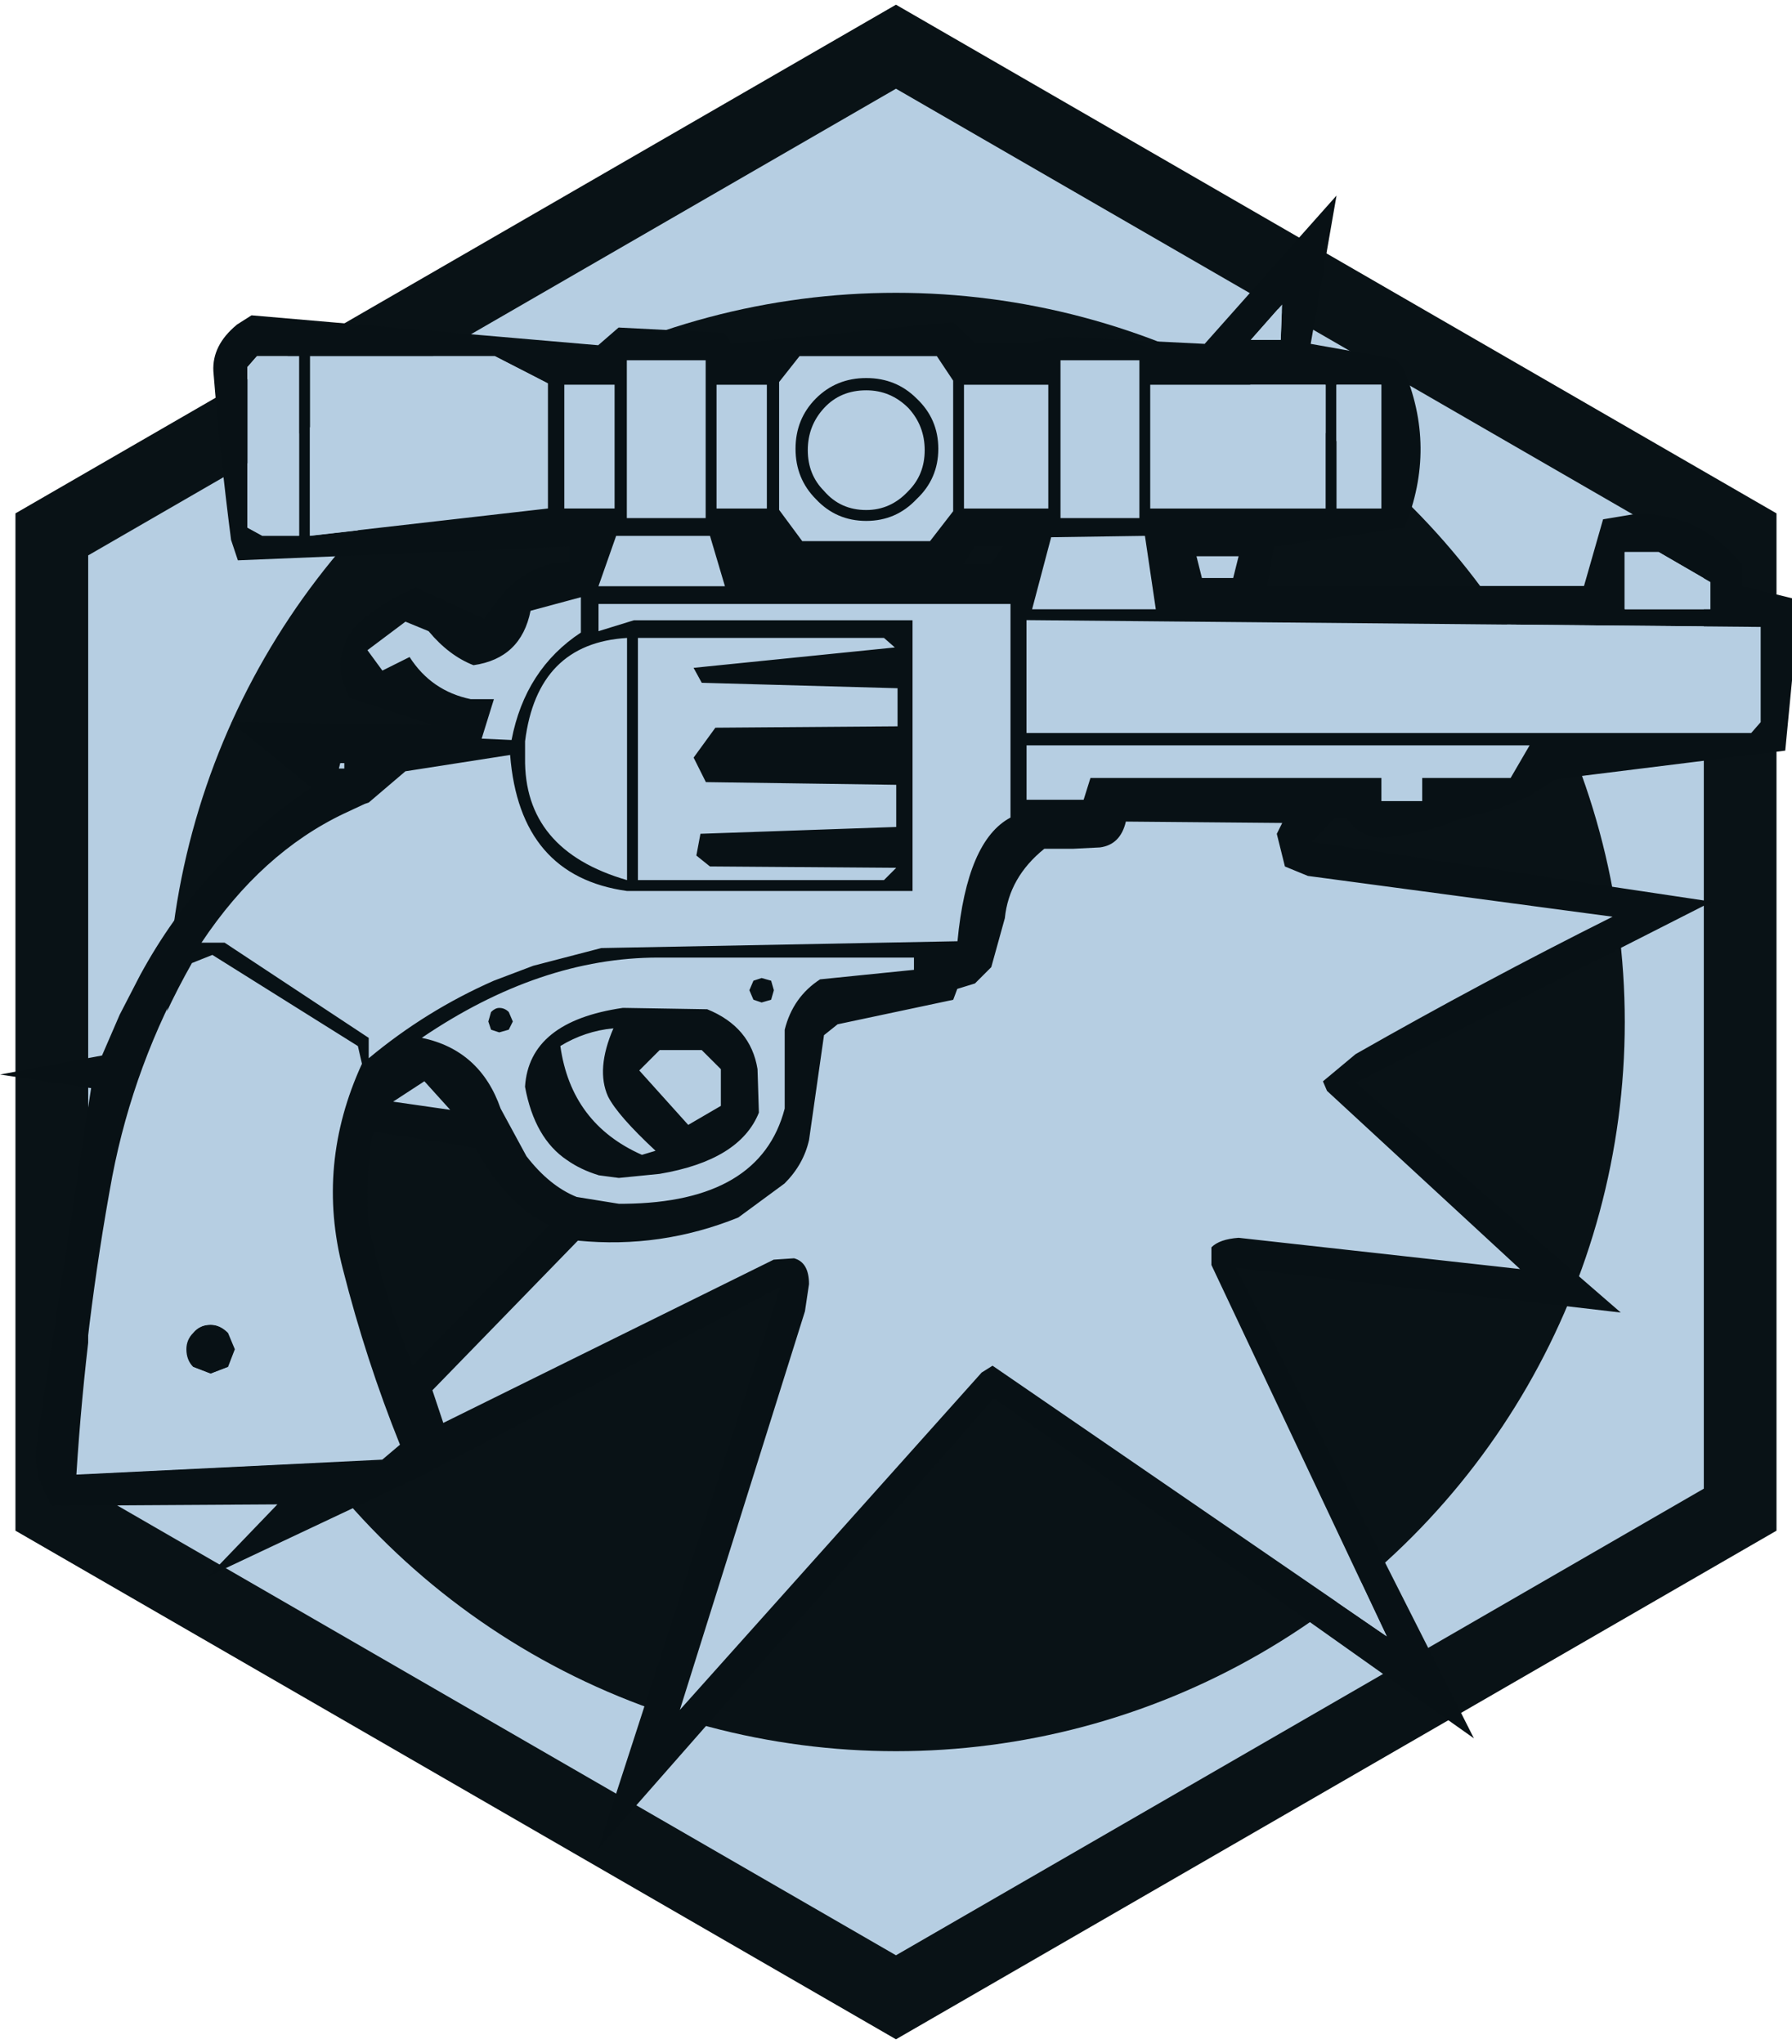 <?xml version="1.0" encoding="UTF-8"?>
<!DOCTYPE svg PUBLIC "-//W3C//DTD SVG 1.1//EN" "http://www.w3.org/Graphics/SVG/1.1/DTD/svg11.dtd">
<!-- Creator: CorelDRAW X6 -->
<svg xmlns="http://www.w3.org/2000/svg" xml:space="preserve" width="50px" height="57px" version="1.1" style="shape-rendering:geometricPrecision; text-rendering:geometricPrecision; image-rendering:optimizeQuality; fill-rule:evenodd; clip-rule:evenodd"
viewBox="0 0 35255 40006"
 xmlns:xlink="http://www.w3.org/1999/xlink">
 <defs>
  <style type="text/css">
   <![CDATA[
    .fil2 {fill:#081115}
    .fil0 {fill:#091216}
    .fil1 {fill:#B6CEE2}
   ]]>
  </style>
 </defs>
 <g id="Слой_x0020_1">
  <g id="_345209880">
   <g>
    <polygon class="fil0" points="17627,0 34950,10002 34950,30005 17627,40006 304,30005 304,10002 "/>
    <polygon class="fil1" points="33520,20003 33520,10828 25573,6240 17627,1652 9681,6240 1735,10828 1735,20003 1735,29179 9681,33767 17627,38354 25573,33767 33520,29179 "/>
   </g>
   <circle class="fil0" cx="17627" cy="20003" r="14338"/>
  </g>
  <g id="_345211128">
   <g>
    <path class="fil2" d="M4654 6295l294 -187 6821 588 401 -348 2087 107 134 214 4360 -428 455 428 1043 0 375 -107 374 -27 2702 134 2594 -2916 -508 2916 1659 294 161 187c446,1034 455,2077 27,3130l-2568 374 -134 776 6232 0 375 -1311 642 -107c838,-18 1533,312 2086,990l0 428 990 241 0 1605 -134 1391 -4521 562 -535 348 -695 268 -722 187c-410,178 -829,285 -1257,321 -392,71 -687,-45 -883,-348l-267 0 -428 455 7864 1177 -7008 3558 5216 4521 -7570 -883 4681 9255 -9442 -6687 -7784 8854 3584 -11047 -7062 3718 -4200 1980 1364 -1418 -4440 27 -134 -267c-161,-303 -214,-624 -160,-963l1070 -6982 -1792 -267 2006 -374 348 -803 401 -776c803,-1480 1926,-2711 3370,-3691l-1578 -1284 3959 53 -1632 -535 -134 -321c-53,-214 -53,-419 0,-615 72,-250 205,-455 401,-615 321,-250 669,-455 1043,-615l1337 615 321 -428c357,-446 811,-678 1364,-696l0 -294 -6527 268 -134 -401c-143,-1106 -259,-2211 -348,-3317 -18,-339 134,-642 455,-909m7436 1177l-989 0 0 2434 989 0 0 -2434m-6206 -562l-829 0 -187 214 0 3156 294 161 722 0 0 -3531m3852 0l-3638 0 0 3531 4681 -535 0 -2461 -1043 -535m12679 80l-1552 0 0 3103 1552 0 0 -3103m-7329 481l-990 0 0 2434 990 0 0 -2434m642 -562l-401 508 0 2514 455 615 2514 0 455 -588 0 -2568 -321 -482 -2702 0m3236 562l0 2434 1659 0 0 -2434 -1659 0m-5082 -481l-1551 0 0 3103 1551 0 0 -3103m12411 481l0 2434 883 0 0 -2434 -883 0m-1070 -1578l-615 696 588 0 27 -696m-2595 1578l0 2434 3451 0 0 -2434 -3451 0m12010 6634l0 -1873 -14444 -134 0 2220 14257 0 187 -214m-2675 -3344l0 1123 1685 0 0 -535 -1017 -589 -669 0m-6233 6366l-455 -187 -160 -642 107 -214 -3076 -27c-71,303 -240,472 -508,508l-535 27 -562 0c-464,375 -722,829 -776,1364l-267 963 -321 321 -348 107 -80 214 -2274 482 -268 214 -294 2060c-72,321 -232,606 -482,856l-910 669c-1016,410 -2069,562 -3156,455l-2862 2942 214 642 6500 -3210 401 -27c196,53 294,223 294,508l-80 535 -2461 7837 5938 -6634 214 -134 7757 5323 -3451 -7303 0 -348c107,-107 285,-170 535,-187l5537 615 -3798 -3504 -80 -187 642 -535c1658,-945 3344,-1846 5056,-2702l-5992 -802m2247 -1471l0 -455 1739 0 374 -642 -9897 0 0 1070 1123 0 134 -428 5724 0 0 455 802 0m-3718 -4387l107 -428 -829 0 107 428 615 0m-4521 -615l-562 0 -214 348 535 0 241 -348m936 -187l-375 1417 2434 0 -214 -1444 -1846 27m-2809 -2541c-232,-232 -508,-348 -829,-348 -339,0 -615,116 -829,348 -214,232 -321,508 -321,829 0,321 107,589 321,803 214,250 491,374 829,374 321,0 597,-125 829,-374 214,-214 321,-482 321,-803 0,-321 -107,-597 -321,-829m161 1792c-267,285 -597,428 -990,428 -392,0 -722,-143 -990,-428 -267,-267 -401,-598 -401,-990 0,-392 134,-722 401,-990 267,-267 597,-401 990,-401 392,0 722,134 990,401 285,268 428,598 428,990 0,392 -143,722 -428,990m-4387 3317l3959 -401 -214 -187 -4841 0 0 4761 4841 0 241 -241 -3665 -27 -267 -214 80 -428 3852 -134 0 -829 -3745 -53 -241 -482 428 -588 3584 -27 0 -749 -3852 -107 -161 -294m5189 5377c125,-1320 472,-2131 1043,-2434l0 -4200 -8105 0 0 535 695 -214 5483 0 0 5323 -5617 0c-1409,-196 -2176,-1088 -2300,-2675l-2060 321 -722 615 -80 27 -401 187c-1088,517 -2024,1364 -2809,2541l455 0 2835 1872 0 401c749,-624 1569,-1132 2461,-1525l776 -294 1338 -348 7008 -134m-2702 749l1846 -187 0 -241 -5029 0c-1552,0 -3103,526 -4654,1578 767,161 1284,624 1551,1391l508 936c303,392 633,660 989,802l829 134 107 0c1783,-18 2835,-642 3156,-1872l0 -1551c107,-428 339,-758 696,-990m-2327 1391l-829 0 -401 401 963 1070 642 -374 0 -722 -375 -374m1177 -1418l187 53 54 187 -54 187 -187 54 -161 -54 -80 -187 80 -187 161 -53m-722 -7704l-294 -990 -1846 0 -348 990 2487 0m-6286 695l-749 562 294 401 535 -267c285,446 687,722 1204,829l455 0 -241 776 588 27c178,-927 633,-1632 1364,-2113l0 -695 -990 267c-125,624 -499,981 -1123,1070 -321,-125 -615,-348 -883,-669l-455 -187m-3798 6554l-401 160c-749,1320 -1266,2720 -1551,4200 -357,1926 -598,3879 -722,5858l6018 -294 348 -294c-446,-1105 -820,-2256 -1123,-3451 -357,-1373 -232,-2720 375,-4039l-80 -348 -2862 -1792m2595 -3772l-80 0 -27 107 107 0 0 -107m5564 2301l0 -4761c-1177,72 -1846,749 -2006,2033l0 321c-18,1213 651,2015 2006,2408m-268 2915c-374,36 -722,152 -1043,348 143,1016 678,1730 1605,2140l268 -80c-499,-464 -811,-820 -936,-1070 -161,-356 -125,-802 107,-1338m-2407 27l-54 -161 54 -187c54,-54 107,-80 161,-80 72,0 134,27 187,80l80 187 -80 161 -187 53 -161 -53m1150 3852l-321 -187c-446,-321 -820,-767 -1123,-1338l-2006 -321c-107,446 -143,1043 -107,1792 214,981 508,1917 883,2809l2675 -2755m963 -990c-232,-72 -437,-170 -615,-294 -428,-285 -704,-767 -829,-1444 54,-856 696,-1373 1926,-1551l1658 27c571,232 901,624 990,1177l27 856c-250,624 -900,1026 -1953,1204l-803 80 -401 -53m-7276 3103l134 321 -134 348 -348 134 -348 -134c-89,-89 -134,-205 -134,-348 0,-125 45,-232 134,-321 89,-107 205,-161 348,-161 125,0 240,53 348,161m3852 -4948l-615 401 1123 161 -508 -562z"/>
    <path class="fil1" d="M5885 6910l0 3531 -722 0 -294 -161 0 -3156 187 -214 829 0m6206 562l0 2434 -989 0 0 -2434 989 0m-2354 -562l1043 535 0 2461 -4681 535 0 -3531 3638 0m5992 0l2702 0 321 482 0 2568 -455 588 -2514 0 -455 -615 0 -2514 401 -508m-642 562l0 2434 -990 0 0 -2434 990 0m7329 -481l0 3103 -1552 0 0 -3103 1552 0m-3451 481l1659 0 0 2434 -1659 0 0 -2434m-5082 -481l0 3103 -1551 0 0 -3103 1551 0m12411 481l883 0 0 2434 -883 0 0 -2434m-1070 -1578l-27 696 -588 0 615 -696m-2595 1578l3451 0 0 2434 -3451 0 0 -2434m12010 6634l-187 214 -14257 0 0 -2220 14444 134 0 1873m-2675 -3344l669 0 1017 589 0 535 -1685 0 0 -1123m-7704 508l-615 0 -107 -428 829 0 -107 428m3718 4387l-802 0 0 -455 -5724 0 -134 428 -1123 0 0 -1070 9897 0 -374 642 -1739 0 0 455m-2247 1471l5992 802c-1712,856 -3397,1757 -5056,2702l-642 535 80 187 3798 3504 -5537 -615c-250,18 -428,80 -535,187l0 348 3451 7303 -7757 -5323 -214 134 -5938 6634 2461 -7837 80 -535c0,-285 -98,-455 -294,-508l-401 27 -6500 3210 -214 -642 2862 -2942c1088,107 2140,-45 3156,-455l910 -669c250,-250 410,-535 482,-856l294 -2060 268 -214 2274 -482 80 -214 348 -107 321 -321 267 -963c54,-535 312,-990 776,-1364l562 0 535 -27c268,-36 437,-205 508,-508l3076 27 -107 214 160 642 455 187m-5055 -6661l1846 -27 214 1444 -2434 0 375 -1417m-2809 -2541c214,232 321,508 321,829 0,321 -107,589 -321,803 -232,250 -508,374 -829,374 -339,0 -615,-125 -829,-374 -214,-214 -321,-482 -321,-803 0,-321 107,-597 321,-829 214,-232 491,-348 829,-348 321,0 597,116 829,348m161 1792c285,-267 428,-598 428,-990 0,-392 -143,-722 -428,-990 -267,-267 -597,-401 -990,-401 -392,0 -722,134 -990,401 -267,268 -401,598 -401,990 0,392 134,722 401,990 267,285 597,428 990,428 392,0 722,-143 990,-428m-4387 3317l161 294 3852 107 0 749 -3584 27 -428 588 241 482 3745 53 0 829 -3852 134 -80 428 267 214 3665 27 -241 241 -4841 0 0 -4761 4841 0 214 187 -3959 401m615 -1605l-2487 0 348 -990 1846 0 294 990m722 7704l-161 53 -80 187 80 187 161 54 187 -54 54 -187 -54 -187 -187 -53m-1177 1418l375 374 0 722 -642 374 -963 -1070 401 -401 829 0m2327 -1391c-357,232 -589,562 -696,990l0 1551c-321,1230 -1373,1854 -3156,1872l-107 0 -829 -134c-357,-143 -686,-410 -989,-802l-508 -936c-267,-767 -785,-1231 -1551,-1391 1551,-1052 3103,-1578 4654,-1578l5029 0 0 241 -1846 187m2702 -749l-7008 134 -1338 348 -776 294c-892,392 -1712,901 -2461,1525l0 -401 -2835 -1872 -455 0c784,-1177 1721,-2024 2809,-2541l401 -187 80 -27 722 -615 2060 -321c125,1587 892,2479 2300,2675l5617 0 0 -5323 -5483 0 -695 214 0 -535 8105 0 0 4200c-571,303 -918,1115 -1043,2434m-10860 -6286l455 187c267,321 562,544 883,669 624,-89 999,-446 1123,-1070l990 -267 0 695c-731,482 -1186,1186 -1364,2113l-588 -27 241 -776 -455 0c-517,-107 -918,-383 -1204,-829l-535 267 -294 -401 749 -562m-1204 2782l0 107 -107 0 27 -107 80 0m-2595 3772l2862 1792 80 348c-606,1320 -731,2666 -375,4039 303,1195 678,2345 1123,3451l-348 294 -6018 294c125,-1980 366,-3932 722,-5858 285,-1480 803,-2880 1551,-4200l401 -160m8159 -1471c-1355,-392 -2024,-1195 -2006,-2408l0 -321c161,-1284 829,-1962 2006,-2033l0 4761m-2675 2942l161 53 187 -53 80 -161 -80 -187c-54,-54 -116,-80 -187,-80 -54,0 -107,27 -161,80l-54 187 54 161m2407 -27c-232,535 -267,981 -107,1338 125,250 437,606 936,1070l-268 80c-927,-410 -1462,-1123 -1605,-2140 321,-196 669,-312 1043,-348m-294 2889l401 53 803 -80c1052,-178 1703,-580 1953,-1204l-27 -856c-89,-553 -419,-945 -990,-1177l-1658 -27c-1230,178 -1872,695 -1926,1551 125,678 401,1159 829,1444 178,125 383,223 615,294m-3424 -1846l508 562 -1123 -161 615 -401m-3852 4948c-107,-107 -223,-161 -348,-161 -143,0 -259,53 -348,161 -89,89 -134,196 -134,321 0,143 45,259 134,348l348 134 348 -134 134 -348 -134 -321z"/>
   </g>
  </g>
 </g>
</svg>
